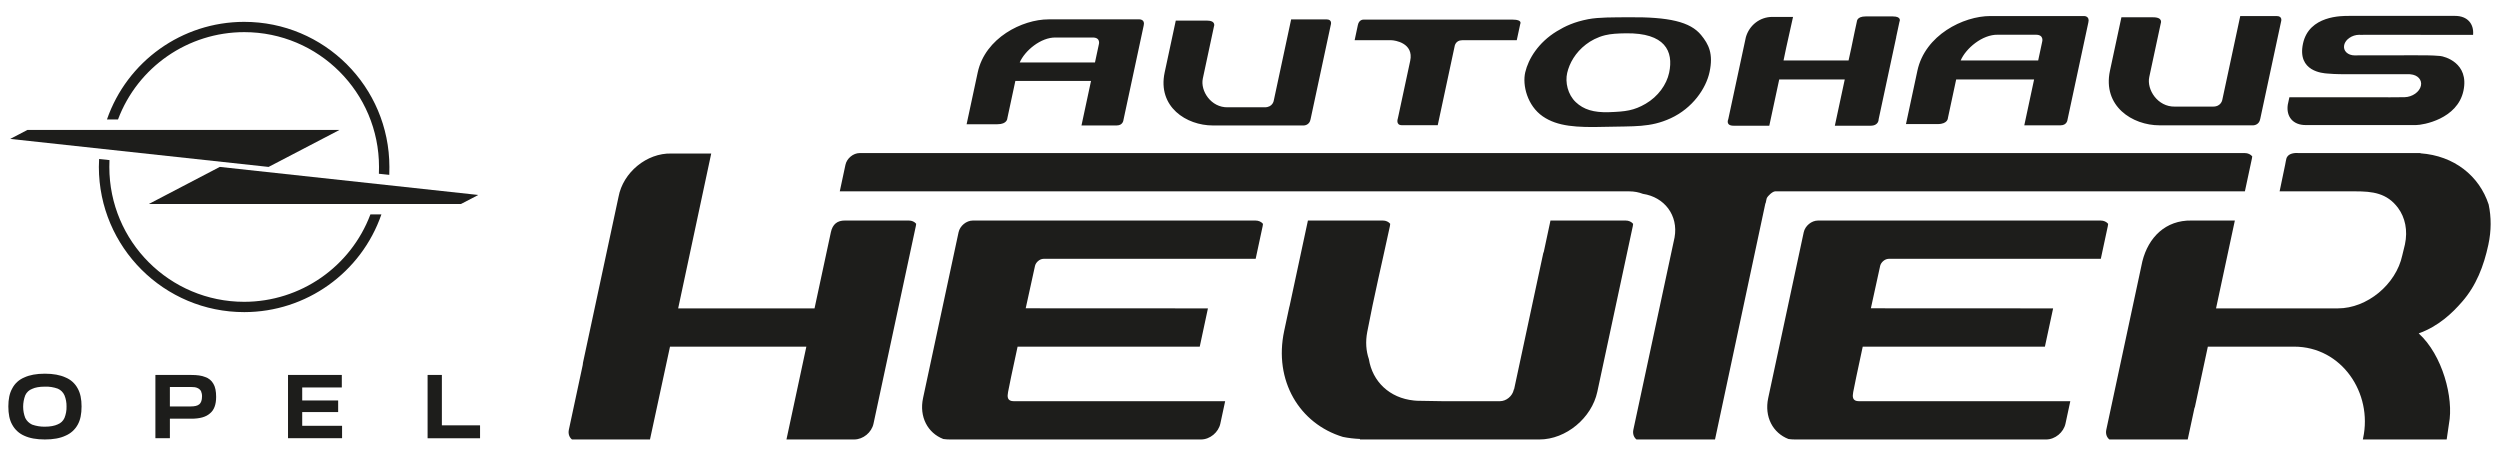 <?xml version="1.0" encoding="utf-8"?>
<!-- Generator: Adobe Illustrator 15.0.0, SVG Export Plug-In . SVG Version: 6.00 Build 0)  -->
<!DOCTYPE svg PUBLIC "-//W3C//DTD SVG 1.1//EN" "http://www.w3.org/Graphics/SVG/1.1/DTD/svg11.dtd">
<svg version="1.1" id="Ebene_1" xmlns="http://www.w3.org/2000/svg" xmlns:xlink="http://www.w3.org/1999/xlink" x="0px" y="0px"
	 width="578.729px" height="104.762px" viewBox="0 0 578.729 104.762" enable-background="new 0 0 578.729 104.762"
	 xml:space="preserve">
<path fill-rule="evenodd" clip-rule="evenodd" fill="#1D1D1B" d="M253.477,14.464l0.902-4.21c0,0,0.464-1.57-1.417-1.57
	c-1.879,0-8.572,0-8.572,0c-3.458-0.074-7.182,3.082-8.334,5.78h9.139h1.432H253.477L253.477,14.464z M264.751,5.926l-4.678,21.83
	c0,0-0.086,1.285-1.556,1.285c-1.468,0-8.164,0-8.164,0l2.208-10.307h-6.852h-1.43h-9.234l-1.854,8.645c0,0,0.014,1.382-2.296,1.382
	c-2.316,0-7.135,0-7.135,0l2.569-11.985c1.721-8.018,10.337-12.293,16.399-12.293c3.563,0,21.078,0,21.078,0
	S265.124,4.483,264.751,5.926L264.751,5.926z M303.386,27.598l4.676-21.83c0,0,0.459-1.285-1.012-1.285c-1.463,0-8.16,0-8.16,0
	l-4.021,18.787c0,0-0.209,1.568-2.09,1.568c-1.877,0-8.568,0-8.568,0c-3.881,0.083-6.377-3.814-5.77-6.652
	c0.105-0.499,2.576-12.045,2.576-12.045s0.609-1.38-1.703-1.38c-2.316,0-7.131,0-7.131,0l-2.57,11.985
	c-1.717,8.021,5.07,12.295,11.127,12.295c3.57,0,21.086,0,21.086,0S303.142,29.042,303.386,27.598L303.386,27.598z M376.403,7.711
	c8.998-0.119,11.064,4.092,9.988,9.132c-0.59,2.753-2.566,5.507-5.434,7.174c-2.717,1.581-4.67,1.821-8.463,1.95
	c-3.576,0.127-5.91-0.623-7.697-2.305c-1.896-1.783-2.5-4.637-2.008-6.772c0.514-2.245,1.896-4.729,4.354-6.608
	c1.117-0.861,2.623-1.679,4.418-2.127C372.962,7.811,374.517,7.739,376.403,7.711L376.403,7.711z M376.868,3.995
	c9.523-0.104,14.416,1.058,16.92,4.111c1.766,2.159,2.871,4.322,1.959,8.568c-0.822,3.833-3.957,8.383-8.99,10.7
	c-4.773,2.196-8.473,1.808-15.326,1.989c-6.451,0.174-10.895-0.082-14.289-2.423c-3.584-2.474-4.756-7.227-4.061-10.198
	c0.73-3.115,3.021-6.887,7.293-9.496c1.953-1.19,4.043-2.175,7.256-2.798C370.13,3.967,373.46,4.028,376.868,3.995L376.868,3.995z
	 M313.587,9.312c0,0,7.756,0,8.504,0c0.752,0,5.248,0.63,4.359,4.771c-0.887,4.14-2.85,13.297-2.85,13.297s-0.6,1.603,0.934,1.603
	c1.537,0,8.291,0,8.291,0l3.902-18.226c0,0,0.158-1.444,1.752-1.444c1.59,0,12.639,0,12.639,0l0.809-3.765
	c0,0,0.59-1.004-1.725-1.004c-2.313,0-34.602,0-34.602,0s-0.992-0.029-1.26,1.226C314.067,7.022,313.587,9.312,313.587,9.312
	L313.587,9.312z M529.597,24.264l0.375-1.748c7.811,0,15.588,0.008,23.398,0.008c0.057-0.008,3.197-0.014,3.264-0.025
	c1.799-0.041,3.482-1.214,3.791-2.658c0.297-1.373-0.76-2.5-2.408-2.639c-0.129-0.02-0.215-0.023-0.215-0.023l-13.26,0.004
	c-2.201-0.019-3.623,0.033-5.826-0.165c-0.881-0.074-6.988-0.417-5.592-6.927c1.396-6.52,9.004-6.412,10.629-6.412h24.592
	c2.797,0,4.391,1.791,4.152,4.386h-12.135l-0.1-0.011c0,0-12.43,0-12.877,0c-0.254,0-0.531,0.008-0.824,0.02
	c-0.133-0.012-0.275-0.02-0.414-0.02c-0.84,0-1.66,0.277-2.297,0.728c-0.158,0.103-0.301,0.218-0.432,0.351
	c-0.387,0.379-0.656,0.825-0.762,1.307c-0.283,1.316,0.822,2.386,2.465,2.386h0.107c0.18,0.009,0.365,0.005,0.549-0.011
	c4.418,0,8.842-0.01,13.268-0.018c2.207,0.018,3.635-0.033,5.848,0.162c0.881,0.08,6.768,1.533,5.371,8.073
	c-1.404,6.536-9.352,7.918-10.982,7.918h-25.559C530.823,28.949,529.208,27.018,529.597,24.264L529.597,24.264z M404.149,8.625
	l-4.07,18.976c0,0-0.711,1.501,1.244,1.501c1.951,0,8.254,0,8.254,0l2.297-10.711h6.604h0.891h7.676l-2.295,10.711
	c0,0,6.307,0,8.26,0c1.951,0,1.881-1.501,1.881-1.501l4.061-18.954c0.016-0.097,0.025-0.191,0.035-0.284h0.01l0.713-3.327
	c0,0,0.656-1.236-1.555-1.236h-1.85h-2.555h-1.836c-2.18,0-2.031,1.232-2.074,1.232l-0.535,2.473l-0.002,0.023l-0.074,0.349
	l-0.096,0.466l0,0l-0.555,2.691l-0.648,2.959h-7.615h-0.896h-6.543l0.619-2.959l1.582-7.119h-4.785
	C407.386,3.915,404.938,5.85,404.149,8.625L404.149,8.625z M471.823,13.993l0.926-4.338c0,0,0.477-1.615-1.457-1.615
	s-8.824,0-8.824,0c-3.57-0.08-7.406,3.17-8.586,5.953h8.137h1.471H471.823L471.823,13.993z M483.435,5.2l-4.82,22.485
	c0,0-0.092,1.323-1.602,1.323c-1.512,0-8.406,0-8.406,0l2.271-10.617h-8.33h-1.473h-8.236l-1.908,8.904c0,0,0.018,1.426-2.369,1.426
	c-2.383,0-7.344,0-7.344,0l2.643-12.348c1.77-8.26,10.646-12.662,16.889-12.662c3.678,0,21.717,0,21.717,0
	S483.815,3.711,483.435,5.2L483.435,5.2z M523.226,27.52l4.816-22.488c0,0,0.477-1.32-1.035-1.32c-1.514,0-8.408,0-8.408,0
	l-4.145,19.352c0,0-0.213,1.613-2.154,1.613c-1.932,0-8.824,0-8.824,0c-3.998,0.091-6.566-3.929-5.939-6.849
	c0.105-0.517,2.658-12.405,2.658-12.405s0.621-1.421-1.756-1.421c-2.391,0-7.35,0-7.35,0l-2.646,12.343
	c-1.77,8.263,5.221,12.664,11.465,12.664c3.674,0,21.711,0,21.711,0S522.974,29.008,523.226,27.52L523.226,27.52z"/>
<path fill-rule="evenodd" clip-rule="evenodd" fill="#1D1D1B" d="M559.909,77.178c4.625-1.658,7.807-4.746,10.039-7.313
	c3.281-3.751,5.029-8.284,6.086-13.218c0.699-3.241,0.691-6.396,0.07-9.306c-2.176-6.635-7.996-11.296-15.785-11.853l0.012-0.056
	c-9.334,0-18.664,0-27.996,0c-1.117-0.079-2.66,0.002-3.055,1.271c-0.127,0.402-0.16,0.891-0.287,1.434l-1.281,6.157h17.521
	c3.939,0,7.33,0.362,9.906,3.851c1.629,2.205,2.281,5.186,1.582,8.449l-0.613,2.518c-1.447,6.746-8.15,12.273-14.902,12.273h-0.967
	h-27.244c1.453-6.779,2.902-13.559,4.355-20.336c-3.338,0-6.68,0-10.018,0c-6.016-0.117-10,3.889-11.393,9.449l-8.348,38.975
	c-0.203,0.938,0.098,1.77,0.715,2.258h18.131l1.586-7.393h0.053l3.021-14.094h19.965c11.029,0,18.219,10.747,15.979,21.18
	l-0.064,0.307h19.408l0.531-3.637C568.056,92.133,565.419,82.174,559.909,77.178L559.909,77.178z M479.259,92.87h-48.041
	l-0.838,0.008c-1.664,0.012-1.549-1.121-1.377-2.121l0.715-3.537l1.488-6.973h42.172l1.902-8.859l-42.188-0.021
	c0.691-3.248,1.414-6.444,2.127-9.714l0.014-0.073c0.186-0.863,1.092-1.654,1.984-1.664h49.104l1.621-7.568
	c0.035-0.179,0.064-0.354,0.078-0.531c-0.389-0.472-0.994-0.764-1.727-0.764c-21.811,0-43.623,0-65.438,0
	c-1.5,0-2.988,1.222-3.309,2.721l-8.219,38.361c-0.934,4.369,1.082,8.105,4.693,9.492c0.494,0.07,1.01,0.107,1.541,0.107
	c19.365,0,38.732,0,58.098,0c2.09,0,4.055-1.648,4.486-3.676L479.259,92.87L479.259,92.87z M302.772,51.051h17.342
	c0.725,0,1.328,0.292,1.709,0.76c-0.012,0.176-0.033,0.356-0.072,0.535c-1.754,8.174-3.695,16.307-5.25,24.52
	c-0.426,2.242-0.271,4.385,0.381,6.26c0.826,5.199,4.787,9.021,10.422,9.587c0.492,0.058,0.975,0.077,1.445,0.071l5.154,0.086
	h13.254l0,0h0.066l0,0h0.002l0,0l0,0l0,0h0.004l0,0h0.004l0,0h0.004l0,0c1.447,0,2.871-1.172,3.184-2.621
	c0.012-0.037,0.018-0.078,0.023-0.118h0.057l6.789-31.687h0.057l1.578-7.393h17.41c0.73,0,1.334,0.292,1.723,0.764
	c-0.012,0.178-0.039,0.353-0.072,0.531l-8.221,38.363c-1.289,6.014-7.217,11.023-13.406,11.023h-41.543l0.027-0.121
	c-1.373-0.053-2.695-0.211-3.967-0.469c-10.051-3.041-16.064-13.016-13.59-24.568l1.199-5.607h0.021L302.772,51.051L302.772,51.051z
	 M283.614,92.87h-48.045l-0.84,0.008c-1.66,0.012-1.548-1.121-1.373-2.121l0.713-3.537l1.496-6.973h42.166l1.896-8.859
	l-42.184-0.021c0.697-3.248,1.416-6.444,2.129-9.714l0.015-0.073c0.187-0.863,1.093-1.654,1.983-1.664h49.105l1.621-7.568
	c0.035-0.179,0.059-0.354,0.074-0.531c-0.387-0.472-0.99-0.764-1.725-0.764c-21.811,0-43.626,0-65.44,0
	c-1.5,0-2.986,1.222-3.306,2.721l-8.217,38.361c-0.937,4.369,1.081,8.105,4.689,9.492c0.498,0.07,1.011,0.107,1.545,0.107
	c19.362,0,38.729,0,58.095,0c2.092,0,4.055-1.648,4.488-3.676L283.614,92.87L283.614,92.87z M221.455,35.434H199.02
	c-1.5,0-2.987,1.225-3.307,2.722l-1.312,6.141h182.743c1.15,0,2.221,0.207,3.182,0.581c4.957,0.744,8.238,4.957,7.322,10.09
	l-9.539,44.508c-0.197,0.938,0.102,1.77,0.723,2.258h17.203h0.975l0.207-0.957c3.836-17.907,7.625-35.82,11.461-53.728h0.049
	l0.188-0.87c0.006-0.018,0.01-0.033,0.016-0.055l0.063-0.248c0.258-0.549,1.311-1.537,1.918-1.579h108.762l1.617-7.563
	c0.039-0.181,0.064-0.358,0.082-0.537c-0.391-0.469-0.994-0.762-1.725-0.762h-23.359H221.455L221.455,35.434z M195.618,51.051
	h14.763c0.724,0,1.323,0.285,1.706,0.754c-0.01,0.175-0.036,0.349-0.077,0.522l-9.8,45.747c-0.432,2.023-2.384,3.658-4.468,3.658
	h-15.684l4.605-21.486h-31.563l-4.633,21.486h-18.06c-0.621-0.488-0.919-1.32-0.719-2.258l3.208-14.979
	c0.003-0.174,0.021-0.35,0.06-0.529l8.22-38.361c1.039-5.711,6.564-10.211,12.222-10.066h7.344c0.063,0,0.126,0,0.186,0.006h1.713
	l-7.652,35.842h1.046l0,0h30.522l3.784-17.633C192.74,51.907,193.828,51.029,195.618,51.051L195.618,51.051z"/>
<g>
	<path fill="#1D1D1B" d="M69.984,95.39h8.264c0.018,0,0.033,0,0.033-0.018v-2.645c0-0.015-0.015-0.015-0.033-0.015l0,0h-8.264
		c-0.014,0-0.024-0.024-0.024-0.024l0,0v-2.985c-0.004-0.009,0-0.014,0.024-0.014h9.12c0.018,0,0.024,0,0.024-0.012V89.67v-2.852
		c0,0-0.006-0.018-0.024-0.018l0,0H66.676c-0.004,0-0.004,0.018-0.004,0.018l0,0v14.594c0,0.018,0,0.033,0.004,0.033h12.475
		c0.015,0,0.035-0.016,0.035-0.033l0,0v-2.826c0-0.009-0.02-0.023-0.035-0.023l0,0h-9.167c-0.014,0-0.024,0-0.024-0.021l0,0l0,0
		v-3.124c-0.004-0.009,0-0.027,0.011-0.027H69.984z"/>
	<path fill="#1D1D1B" d="M47.499,87.278c-0.819-0.338-1.87-0.477-3.208-0.477h-8.286c-0.033,0-0.033,0-0.033,0.018l0,0v14.594
		c0,0.018,0,0.033,0.033,0.033h3.284c0.015,0,0.039-0.016,0.039-0.033l0,0v-4.46c0-0.009,0-0.024,0.014-0.027h4.95
		c1.909,0,3.352-0.374,4.29-1.209c0.971-0.763,1.452-2.054,1.452-3.833c0-1.298-0.196-2.304-0.624-3.02
		C48.994,88.105,48.304,87.534,47.499,87.278z M46.161,93.569c-0.437,0.377-1.104,0.52-2.061,0.52h-4.76
		c-0.014,0-0.014,0-0.014-0.021v-4.468c0,0,0-0.02,0.014-0.02h4.76c0.719,0,1.229,0.049,1.624,0.246
		c0.342,0.147,0.627,0.398,0.814,0.719c0.161,0.391,0.247,0.823,0.228,1.239C46.766,92.653,46.538,93.229,46.161,93.569
		L46.161,93.569z"/>
	<path fill="#1D1D1B" d="M15.164,87.375c-1.242-0.573-2.851-0.869-4.769-0.869c-1.966,0-3.537,0.296-4.769,0.869
		c-1.209,0.494-2.2,1.398-2.789,2.538c-0.633,1.122-0.905,2.499-0.905,4.176c0,1.733,0.271,3.133,0.905,4.236
		c0.614,1.131,1.589,2.023,2.756,2.533c1.261,0.588,2.836,0.874,4.789,0.874c1.964,0,3.54-0.286,4.782-0.874
		c1.209-0.51,2.191-1.396,2.818-2.533c0.628-1.104,0.9-2.503,0.9-4.236c0-1.677-0.271-3.063-0.9-4.176
		C17.373,88.773,16.379,87.869,15.164,87.375z M14.928,96.745c-0.305,0.693-0.858,1.221-1.576,1.498
		c-0.719,0.335-1.723,0.531-2.957,0.531c-1.013,0.018-2.023-0.15-2.966-0.482l0,0c-0.69-0.326-1.26-0.868-1.584-1.547
		c-0.324-0.826-0.485-1.707-0.485-2.587c0-0.893,0.161-1.801,0.485-2.647c0.313-0.689,0.872-1.221,1.584-1.487
		c0.71-0.333,1.671-0.519,2.952-0.519c1.037-0.041,2.046,0.124,3.008,0.469l0,0c0.69,0.302,1.233,0.848,1.538,1.537
		c0.333,0.822,0.495,1.709,0.475,2.593C15.431,95.017,15.261,95.91,14.928,96.745L14.928,96.745z"/>
	<path fill="#1D1D1B" d="M102.29,98.439v-11.62c0,0-0.004-0.018-0.024-0.018c-0.004,0-0.004,0-0.004,0h-3.246
		c-0.024,0-0.033,0.018-0.033,0.018l0,0v14.611c0,0,0.009,0.016,0.033,0.021h12.09c0.009-0.006,0.022-0.021,0.022-0.021v-2.934
		c0-0.019-0.014-0.03-0.022-0.036h-8.802c-0.004,0.006-0.014,0-0.014-0.013l0,0V98.439z"/>
	<path fill="#1D1D1B" d="M110.62,45.12l-59.736-6.48h-0.009l-16.355,8.546c-0.009,0.014-0.009,0.018-0.009,0.039l0.009,0.006h72.174
		l3.927-2.044c0.005,0,0.029-0.011,0.029-0.027C110.648,45.134,110.633,45.12,110.62,45.12L110.62,45.12L110.62,45.12z"/>
	<path fill="#1D1D1B" d="M56.539,7.439c17.23,0,31.2,13.978,31.2,31.216c0,0.516-0.015,1.044-0.028,1.57l2.403,0.251
		c0.02-0.596,0.028-1.21,0.028-1.821C90.129,20.067,75.064,5.033,56.481,5.06c-14.308,0.018-27.042,9.088-31.725,22.602h2.556
		C31.891,15.502,43.533,7.439,56.539,7.439z"/>
	<path fill="#1D1D1B" d="M56.539,69.867c-17.251,0-31.23-13.958-31.23-31.208c0,0,0,0,0-0.004c0-0.537,0.009-1.059,0.033-1.596
		l-2.399-0.249c-0.038,0.609-0.057,1.22-0.057,1.845c0.024,18.573,15.098,33.617,33.676,33.597
		c14.313-0.017,27.051-9.096,31.734-22.627h-2.546C81.17,61.797,69.537,69.845,56.539,69.867z"/>
	<path fill="#1D1D1B" d="M62.159,38.639h0.02l16.35-8.524c0.018,0,0.024-0.019,0.018-0.033l0,0c0-0.006-0.018-0.006-0.018-0.006
		H6.359l-3.932,2.046c-0.014,0-0.024,0.024-0.024,0.033c0,0.011,0.024,0.011,0.024,0.011L62.159,38.639z"/>
</g>
</svg>
